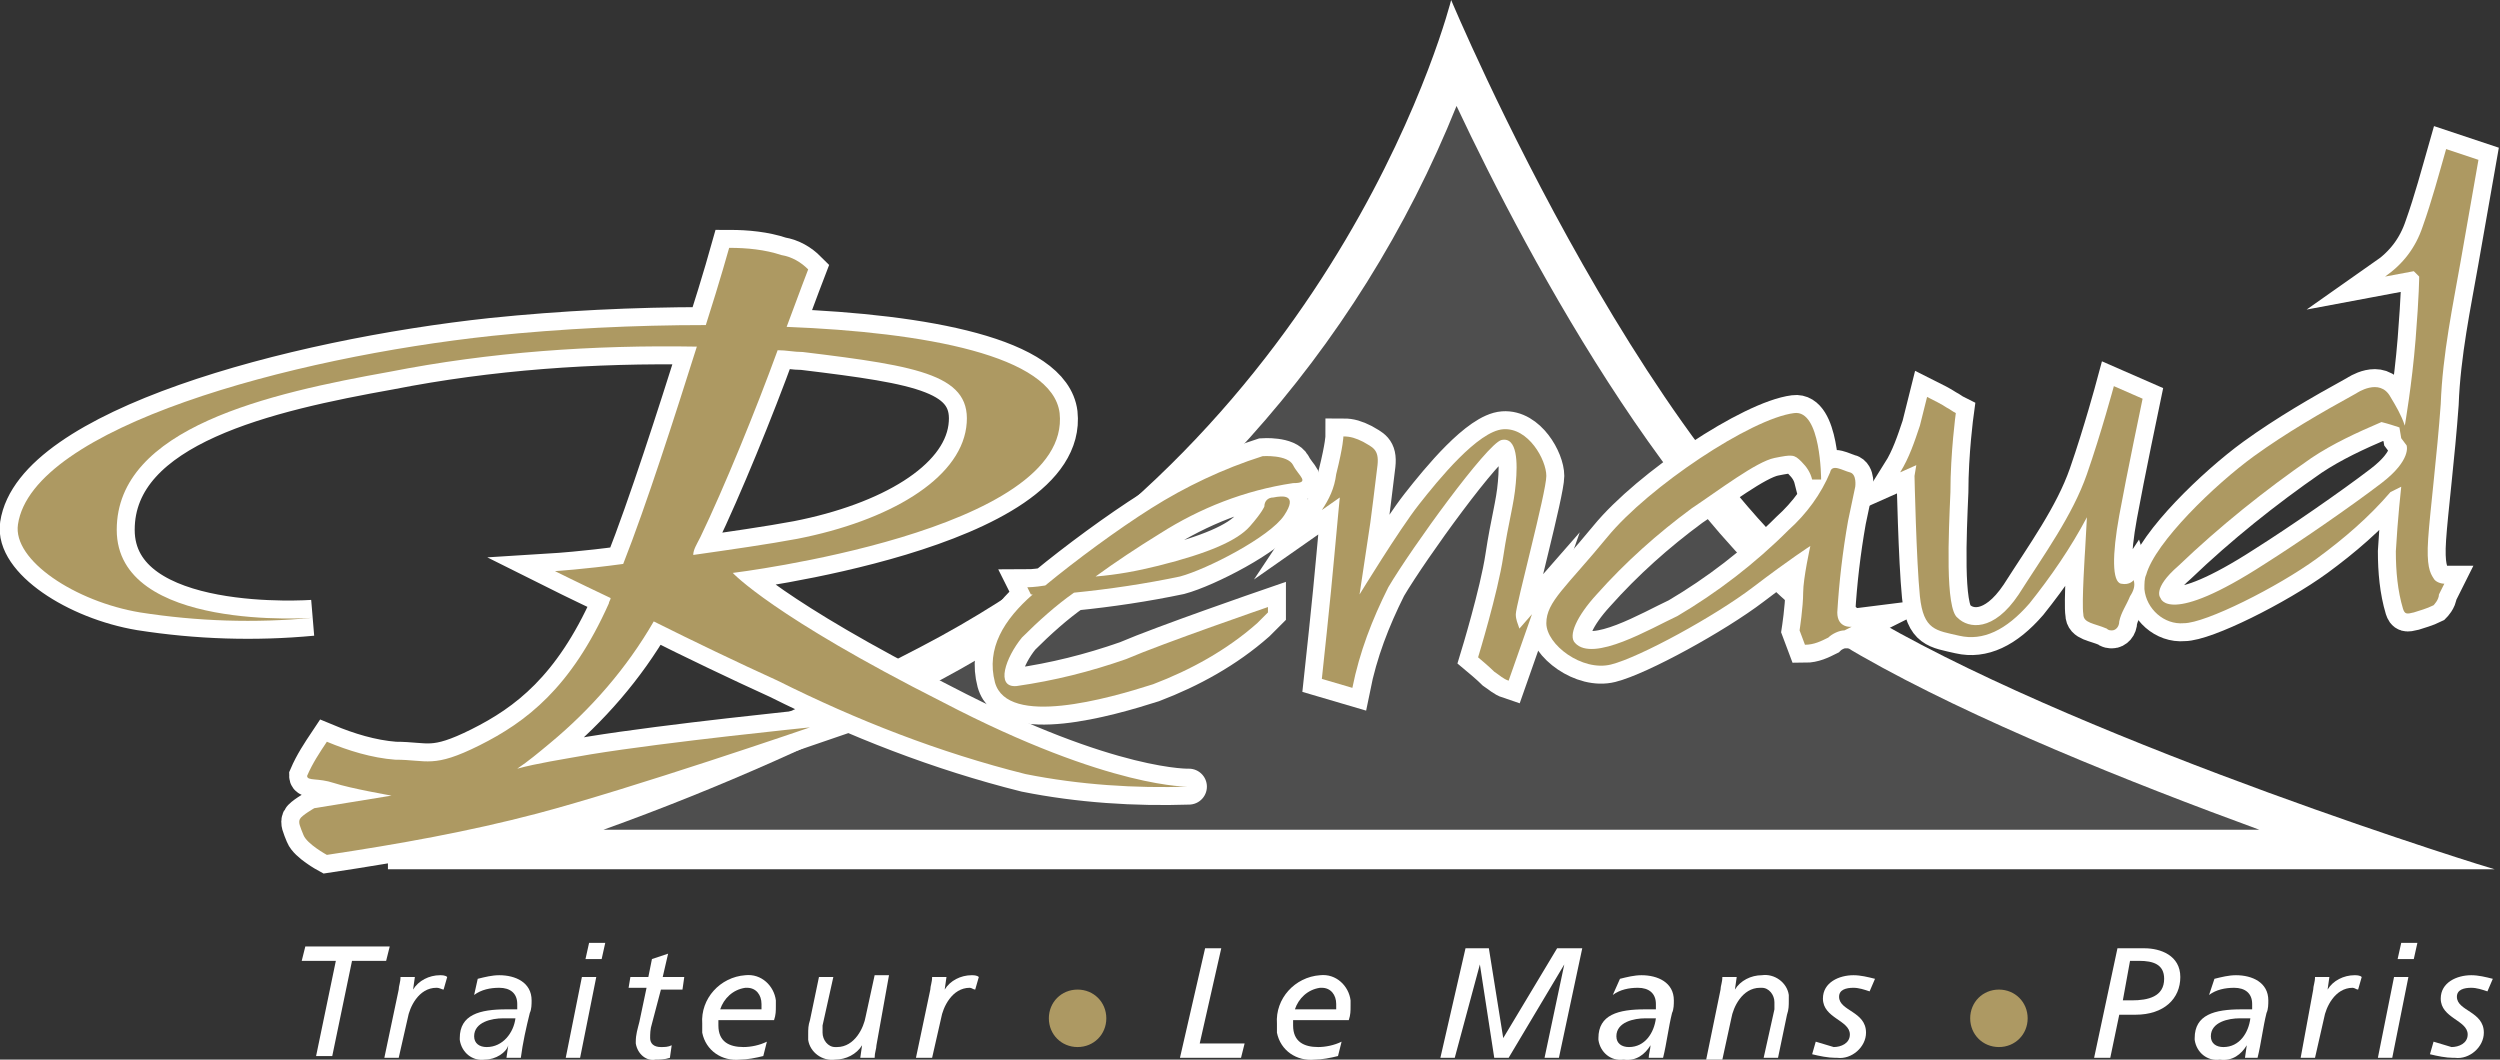 <?xml version="1.0" encoding="utf-8"?>
<svg version="1.1" xmlns="http://www.w3.org/2000/svg" xmlns:xlink="http://www.w3.org/1999/xlink" viewBox="0 0 139.2 59" style="enable-background:new 0 0 139.2 59;" xml:space="preserve" class="footer-logo">
<rect x="0" y="0" width="139.2" height="59" fill="#333333" stroke="none"/>
<style type="text/css">
	.st0{fill:#FFFFFF;}
	.st1{fill:#4E4E4E;}
	.st2{fill:#AD9963;}
	.st3{fill:none;stroke:#FFFFFF;stroke-width:2;stroke-linecap:round;stroke-miterlimit:20;}
	.st4{fill:none;stroke:#FFFFFF;stroke-width:2;stroke-miterlimit:10;}
	.st5{fill:#AD9962;}
</style>
<g>
	<path class="st0" d="M21.5,53.5h-1.9l-1.1,5.3h-0.9l1.1-5.3h-1.9l0.2-0.8h4.7L21.5,53.5z"/>
	<path class="st0" d="M22.2,55.1c0-0.2,0.1-0.4,0.1-0.7h0.8l-0.1,0.7h0c0.3-0.5,0.9-0.8,1.5-0.8c0.1,0,0.3,0,0.4,0.1l-0.2,0.7
		c-0.1,0-0.2-0.1-0.4-0.1c-1,0-1.5,1.1-1.6,1.7l-0.5,2.2h-0.8L22.2,55.1z"/>
	<path class="st0" d="M28.7,56.7H28c-0.6,0-1.6,0.2-1.6,1c0,0.4,0.3,0.6,0.7,0.6C28,58.3,28.6,57.5,28.7,56.7 M26.6,54.5
		c0.4-0.1,0.8-0.2,1.2-0.2c0.9,0,1.8,0.4,1.8,1.4c0,0.2,0,0.5-0.1,0.7c-0.2,0.8-0.4,1.7-0.5,2.5h-0.8l0.1-0.7h0
		C28.2,58.6,27.6,59,27,59c-0.7,0.1-1.3-0.4-1.4-1.1c0,0,0-0.1,0-0.1c0-1.3,1.1-1.6,2.6-1.6c0.2,0,0.4,0,0.6,0c0-0.1,0-0.2,0-0.3
		c0-0.6-0.4-0.9-1-0.9c-0.5,0-1,0.1-1.4,0.4L26.6,54.5z"/>
	<path class="st0" d="M33.5,53.4h-0.9l0.2-0.9h0.9L33.5,53.4z M32.4,54.4h0.8l-0.9,4.5h-0.8L32.4,54.4z"/>
	<path class="st0" d="M35.1,54.4h1l0.2-1l0.9-0.3l-0.3,1.3h1.2L38,55.1h-1.2L36.3,57c-0.1,0.3-0.1,0.6-0.1,0.8
		c0,0.3,0.2,0.5,0.6,0.5c0.2,0,0.4,0,0.6-0.1l-0.1,0.7C37,59,36.7,59,36.5,59c-0.5,0.1-1-0.3-1.1-0.9c0,0,0-0.1,0-0.1
		c0-0.4,0.1-0.7,0.2-1.1l0.4-1.9h-1L35.1,54.4z"/>
	<path class="st0" d="M42.4,56.2c0-0.1,0-0.2,0-0.3c0-0.5-0.3-0.9-0.8-0.9c0,0-0.1,0-0.1,0c-0.7,0.1-1.2,0.6-1.4,1.2L42.4,56.2z
		 M42.5,58.8c-0.4,0.1-0.9,0.2-1.3,0.2c-1,0.1-1.9-0.5-2.1-1.5c0-0.2,0-0.3,0-0.5c-0.1-1.4,1-2.6,2.4-2.7c0,0,0,0,0,0
		c0.9-0.1,1.6,0.6,1.7,1.4c0,0.1,0,0.2,0,0.3c0,0.3,0,0.5-0.1,0.8H40c0,0.1,0,0.2,0,0.3c0,0.9,0.6,1.2,1.4,1.2
		c0.4,0,0.9-0.1,1.3-0.3L42.5,58.8z"/>
	<path class="st0" d="M48.8,58.2c0,0.2-0.1,0.4-0.1,0.7h-0.8l0.1-0.7h0c-0.3,0.5-0.9,0.8-1.5,0.8c-0.7,0.1-1.4-0.4-1.5-1.1
		c0-0.1,0-0.2,0-0.3c0-0.3,0-0.5,0.1-0.8l0.5-2.4h0.8l-0.6,2.7c0,0.1,0,0.3,0,0.4c0,0.4,0.3,0.8,0.7,0.8c0,0,0.1,0,0.1,0
		c1,0,1.5-1.1,1.6-1.7l0.5-2.3h0.8L48.8,58.2z"/>
	<path class="st0" d="M51.8,55.1c0-0.2,0.1-0.4,0.1-0.7h0.8l-0.1,0.7h0c0.3-0.5,0.9-0.8,1.5-0.8c0.1,0,0.3,0,0.4,0.1l-0.2,0.7
		c-0.1,0-0.2-0.1-0.3-0.1c-1,0-1.5,1.1-1.6,1.7l-0.5,2.2H51L51.8,55.1z"/>
	<path class="st0" d="M67.1,52.8H68l-1.2,5.3h2.5l-0.2,0.8h-3.4L67.1,52.8z"/>
	<path class="st0" d="M74.4,56.2c0-0.1,0-0.2,0-0.3c0-0.5-0.3-0.9-0.8-0.9c0,0-0.1,0-0.1,0c-0.7,0.1-1.2,0.6-1.4,1.2L74.4,56.2z
		 M74.5,58.8c-0.4,0.1-0.9,0.2-1.3,0.2c-1,0.1-1.9-0.5-2.1-1.5c0-0.2,0-0.3,0-0.5c-0.1-1.4,1-2.6,2.4-2.7c0,0,0,0,0,0
		c0.9-0.1,1.6,0.6,1.7,1.4c0,0.1,0,0.2,0,0.3c0,0.3,0,0.5-0.1,0.8h-3.1c0,0.1,0,0.2,0,0.3c0,0.9,0.6,1.2,1.4,1.2
		c0.4,0,0.9-0.1,1.3-0.3L74.5,58.8z"/>
	<path class="st0" d="M81.6,52.8h1.3l0.8,5l3-5h1.4l-1.3,6.1H86l1.1-5.2h0l-3.1,5.2h-0.8l-0.8-5.2h0L81,58.9h-0.8L81.6,52.8z"/>
	<path class="st0" d="M92.2,56.7h-0.6c-0.6,0-1.6,0.2-1.6,1c0,0.4,0.3,0.6,0.7,0.6C91.6,58.3,92.1,57.5,92.2,56.7 M90.2,54.5
		c0.4-0.1,0.8-0.2,1.2-0.2c0.9,0,1.8,0.4,1.8,1.4c0,0.2,0,0.5-0.1,0.7c-0.2,0.8-0.3,1.7-0.5,2.5h-0.8c0-0.2,0.1-0.5,0.1-0.7h0
		c-0.3,0.5-0.8,0.9-1.5,0.8c-0.7,0.1-1.3-0.4-1.4-1.1c0,0,0-0.1,0-0.1c0-1.3,1.1-1.6,2.6-1.6c0.2,0,0.4,0,0.6,0c0-0.1,0-0.2,0-0.3
		c0-0.6-0.4-0.9-1-0.9c-0.5,0-1,0.1-1.4,0.4L90.2,54.5z"/>
	<path class="st0" d="M95.8,55.1c0-0.2,0.1-0.4,0.1-0.7h0.8l-0.1,0.7h0c0.3-0.5,0.9-0.8,1.5-0.8c0.7-0.1,1.4,0.4,1.5,1.1
		c0,0.1,0,0.2,0,0.3c0,0.3,0,0.5-0.1,0.8L99,58.9h-0.8l0.6-2.7c0-0.1,0-0.3,0-0.4c0-0.4-0.3-0.8-0.7-0.8c0,0-0.1,0-0.1,0
		c-1,0-1.5,1.1-1.6,1.7l-0.5,2.3H95L95.8,55.1z"/>
	<path class="st0" d="M104.1,55.2c-0.3-0.1-0.6-0.2-0.9-0.2c-0.4,0-0.8,0.1-0.8,0.5c0,0.8,1.5,0.8,1.5,2c0,0.8-0.8,1.5-1.6,1.4
		c0,0-0.1,0-0.1,0c-0.4,0-0.9-0.1-1.3-0.2l0.2-0.7c0.3,0.1,0.7,0.2,1,0.3c0.4,0,0.9-0.2,0.9-0.7c0-0.8-1.5-0.9-1.5-2
		c0-0.9,0.9-1.3,1.7-1.3c0.4,0,0.8,0.1,1.2,0.2L104.1,55.2z"/>
	<path class="st0" d="M118.2,55.7h0.5c0.9,0,1.8-0.2,1.8-1.2c0-0.8-0.6-1-1.4-1h-0.5L118.2,55.7z M117.9,52.8h1.5c0.9,0,2,0.4,2,1.6
		s-0.9,2.1-2.5,2.1H118l-0.5,2.4h-0.9L117.9,52.8z"/>
	<path class="st0" d="M125.3,56.7h-0.6c-0.6,0-1.6,0.2-1.6,1c0,0.4,0.3,0.6,0.7,0.6C124.7,58.3,125.2,57.5,125.3,56.7 M123.3,54.5
		c0.4-0.1,0.8-0.2,1.2-0.2c0.9,0,1.8,0.4,1.8,1.4c0,0.2,0,0.5-0.1,0.7c-0.2,0.8-0.3,1.7-0.5,2.5H125l0.1-0.7h0
		c-0.3,0.5-0.8,0.9-1.5,0.8c-0.7,0.1-1.3-0.4-1.4-1.1c0,0,0-0.1,0-0.1c0-1.3,1.1-1.6,2.6-1.6c0.2,0,0.4,0,0.6,0c0-0.1,0-0.2,0-0.3
		c0-0.6-0.4-0.9-1-0.9c-0.5,0-1,0.1-1.4,0.4L123.3,54.5z"/>
	<path class="st0" d="M128.8,55.1c0-0.2,0.1-0.4,0.1-0.7h0.8l-0.1,0.7h0c0.3-0.5,0.9-0.8,1.5-0.8c0.1,0,0.3,0,0.4,0.1l-0.2,0.7
		c-0.1,0-0.2-0.1-0.3-0.1c-1,0-1.5,1.1-1.6,1.7l-0.5,2.2h-0.8L128.8,55.1z"/>
	<path class="st0" d="M134.4,53.4h-0.9l0.2-0.9h0.9L134.4,53.4z M133.3,54.4h0.8l-0.9,4.5h-0.8L133.3,54.4z"/>
	<path class="st0" d="M138.5,55.2c-0.3-0.1-0.6-0.2-0.9-0.2c-0.4,0-0.8,0.1-0.8,0.5c0,0.8,1.5,0.8,1.5,2c0,0.8-0.8,1.5-1.6,1.4
		c0,0-0.1,0-0.1,0c-0.4,0-0.9-0.1-1.3-0.2l0.2-0.7c0.3,0.1,0.7,0.2,1,0.3c0.4,0,0.9-0.2,0.9-0.7c0-0.8-1.5-0.9-1.5-2
		c0-0.9,0.9-1.3,1.7-1.3c0.4,0,0.8,0.1,1.2,0.2L138.5,55.2z"/>
</g>
<g>
	<path class="st0" d="M104.6,34.6C92.4,27.7,80.8,0,80.8,0s-5.9,23.7-29.5,36c-18.9,9.9-29.7,11.4-29.7,11.4v1h117.3
		C138.8,48.4,116.8,41.6,104.6,34.6"/>
	<path class="st1" d="M52.3,37.9c-6,3.2-12.3,6-18.7,8.3h92.2c-7.1-2.6-15.9-6.1-22.2-9.7C94,31.1,85.1,14.4,81.1,5.9
		C75.6,19.6,65.4,30.9,52.3,37.9"/>
	<path class="st2" d="M60,55.1c0.9,0,1.6,0.7,1.6,1.6c0,0.9-0.7,1.6-1.6,1.6c-0.9,0-1.6-0.7-1.6-1.6c0,0,0,0,0,0
		C58.4,55.8,59.1,55.1,60,55.1"/>
	<path class="st2" d="M111.3,55.1c0.9,0,1.6,0.7,1.6,1.6c0,0.9-0.7,1.6-1.6,1.6c-0.9,0-1.6-0.7-1.6-1.6S110.4,55.1,111.3,55.1"/>
	<path class="st3" d="M39,29.9c1.3-2.7,3.1-7.1,4.3-10.4c0.5,0,0.9,0.1,1.4,0.1c6.6,0.8,9.5,1.3,9.1,4.2s-4.3,5.2-9.4,6.2
		c-1.6,0.3-3.7,0.6-5.8,0.9C38.6,30.6,38.8,30.3,39,29.9z M52.5,39.1c-9.5-4.8-11.7-7.2-11.7-7.2S59.7,29.6,59,23
		c-0.4-3.2-7.5-4.5-15.2-4.8c0.7-1.9,1.2-3.2,1.2-3.2c-0.4-0.4-0.9-0.7-1.5-0.8c-0.9-0.3-1.9-0.4-2.9-0.4c0,0-0.5,1.8-1.3,4.3
		c-4,0-8,0.2-11.9,0.6C16.2,19.9,1.8,23.8,1,29.2c-0.3,2,3.2,4.3,6.8,4.9c3.2,0.5,6.4,0.6,9.6,0.3c0,0-10.9,0.8-10.9-4.9
		s8.5-7.6,15.2-8.8c5.6-1.1,11.3-1.5,17.1-1.4c-1.2,3.8-2.8,8.8-4.1,12.1c-2.2,0.3-3.8,0.4-3.8,0.4s1.2,0.6,3.1,1.5
		c0,0.1-0.1,0.2-0.1,0.3c-2.1,4.7-4.6,6.6-7.2,7.9s-2.9,0.8-4.7,0.8c-1.3-0.1-2.6-0.5-3.8-1c-0.4,0.6-0.8,1.2-1.1,1.9
		c0,0.3,0.6,0.1,1.5,0.4s3.2,0.7,3.2,0.7L17.5,45c0,0-0.7,0.4-0.8,0.6s0,0.4,0.2,0.9s1.3,1.1,1.3,1.1c4-0.6,7.9-1.3,11.7-2.3
		c5.3-1.4,15.2-4.8,15.2-4.8s-7.9,0.8-12.2,1.5c-1.7,0.3-3,0.5-4.1,0.8c0.6-0.4,1.2-0.9,1.8-1.4c2.3-1.9,4.3-4.2,5.8-6.8
		c2.2,1.1,4.7,2.3,6.9,3.3c4.4,2.2,9,4,13.8,5.2c3,0.6,6.1,0.8,9.1,0.7C66.3,43.8,61.9,44,52.5,39.1L52.5,39.1z"/>
	<path class="st4" d="M72,25.9c-0.3-0.6-1.7-0.5-1.7-0.5c-2.2,0.7-4.3,1.7-6.2,2.9c-1.9,1.2-4.2,2.9-5.9,4.3c-0.6,0.1-1,0.1-1,0.1
		l0.2,0.4h0.1c-1.6,1.4-2.6,3-2.1,4.9c0.7,2.5,6.3,0.9,8.8,0.1c2.1-0.8,4.1-1.9,5.8-3.4c0.3-0.3,0.6-0.6,0.6-0.6v-0.3
		c0,0-5.8,2-7.9,2.9c-2,0.7-4,1.2-6.1,1.5c-1.2,0.1-0.6-1.6,0.3-2.7c0.9-0.9,1.9-1.8,2.9-2.5c2-0.2,4-0.5,5.9-0.9
		c1.5-0.4,5-2.2,5.8-3.4s-0.1-1.1-0.6-1c-0.3,0-0.5,0.2-0.5,0.5c0,0-0.1,0.3-0.8,1.1s-2.3,1.5-5.1,2.2c-1.2,0.3-2.3,0.5-3.5,0.6
		c1.1-0.8,2.3-1.6,3.6-2.4c2.2-1.4,4.7-2.4,7.4-2.8C73,26.9,72.3,26.5,72,25.9z"/>
	<path class="st4" d="M73.6,28.4c0.4-0.6,0.7-1.2,0.8-2c0.4-1.6,0.4-2.1,0.4-2.1c0.4,0,0.7,0.1,1.1,0.3c0.5,0.3,0.9,0.4,0.8,1.3
		s-0.4,3.2-0.4,3.2l-0.6,4c0,0,2.2-3.6,3.3-5s3.3-4.1,4.7-4.2c1.4-0.1,2.4,1.7,2.4,2.6s-1.7,7.2-1.7,7.7c0,0.3,0.1,0.5,0.2,0.8
		l0.7-0.8L84,37.9c-0.3-0.1-0.5-0.3-0.8-0.5c-0.3-0.3-0.9-0.8-0.9-0.8s1.1-3.6,1.4-5.6s0.6-2.9,0.7-4.1c0.1-1.1,0.1-2.6-0.8-2.4
		c-0.8,0.2-5,6-6.3,8.2c-0.9,1.8-1.6,3.6-2,5.6l-1.7-0.5c0,0,0.5-4.6,0.7-6.9c0.2-2.2,0.3-3.2,0.3-3.2L73.6,28.4z"/>
	<path class="st4" d="M101.4,26.7c0,0,0-3.9-1.5-3.7c-2.4,0.3-8.1,4.1-10.4,6.9s-3.4,3.6-3.4,4.8s2,2.7,3.6,2.3s5.8-2.7,7.9-4.3
		s3.2-2.3,3.2-2.3s-0.4,1.8-0.4,2.6s-0.2,2.1-0.2,2.1l0.3,0.8c0.5,0,0.9-0.2,1.3-0.4c0.2-0.2,0.6-0.4,0.9-0.4l0.4-0.2
		c0,0-0.8,0.1-0.8-0.8c0.1-1.7,0.3-3.4,0.6-5.1c0.3-1.4,0.4-1.9,0.4-1.9s0.1-0.7-0.3-0.8s-1-0.5-1.1,0c-0.5,1.2-1.3,2.3-2.3,3.2
		c-1.9,1.9-4,3.5-6.2,4.8c-1.5,0.7-4.7,2.6-5.7,1.5c-0.4-0.4,0.1-1.5,1.2-2.7c1.6-1.8,3.4-3.4,5.3-4.8c1.5-1,3.6-2.6,4.6-2.8
		s1.1-0.2,1.5,0.2c0.3,0.3,0.5,0.6,0.6,1L101.4,26.7z"/>
	<path class="st4" d="M105.8,26.3c0.5-0.8,0.8-1.7,1.1-2.6l0.4-1.6c0.4,0.2,0.8,0.4,1.1,0.6c0.2,0.1,0.3,0.2,0.5,0.3
		c0,0-0.3,2.2-0.3,4.4c-0.1,2.3-0.3,6.5,0.4,7c0.6,0.6,2,0.8,3.4-1.3c1.4-2.2,3-4.4,3.8-6.7c0.8-2.3,1.5-4.9,1.5-4.9l1.6,0.7
		c0,0-0.9,4.3-1.3,6.5s-0.4,3.7,0.1,3.8s0.7-0.2,0.7-0.2c0.1,0.3,0,0.6-0.2,0.9c-0.2,0.5-0.5,0.9-0.6,1.4c0,0.3-0.2,0.5-0.4,0.5
		c-0.1,0-0.2,0-0.3-0.1c-0.7-0.3-1.3-0.3-1.3-0.8c-0.1-0.6,0.1-3.6,0.1-3.6l0.1-1.8c-0.9,1.7-2,3.3-3.2,4.8
		c-1.3,1.5-2.6,2.1-3.9,1.8s-2-0.3-2.2-2.2c-0.2-2-0.3-6.7-0.3-6.7l0.1-0.6L105.8,26.3z"/>
	<path class="st4" d="M126.1,31.4c1.9-1.2,4.8-3.2,6.5-4.5c1.7-1.3,1.4-2.1,1.4-2.1l-0.3-0.4l-0.1-0.6c-0.3-0.1-0.6-0.2-1-0.3
		c-1.4,0.6-2.7,1.2-3.9,2c-2.6,1.8-5.1,3.8-7.4,6c-1.5,1.3-1,1.8-1,1.8S120.7,34.9,126.1,31.4z M132.8,15.4c1-0.7,1.7-1.6,2.1-2.8
		c0.5-1.4,0.9-2.9,1.3-4.3l1.8,0.6c0,0-0.6,3.4-1,5.7c-0.4,2.3-1,5.1-1.1,7.9c-0.2,2.8-0.6,6-0.7,7.5s0.1,1.9,0.3,2.2
		c0.1,0.2,0.4,0.3,0.6,0.3c-0.1,0.2-0.2,0.4-0.3,0.6c0,0.3-0.3,0.6-0.3,0.6c-0.4,0.2-0.8,0.3-1.1,0.4c-0.4,0.1-0.5,0.1-0.6-0.2
		c-0.3-1-0.4-2.1-0.4-3.2c0.1-1.8,0.3-3.6,0.3-3.6l-0.6,0.3c-1.2,1.4-2.6,2.6-4.1,3.7c-2.2,1.6-6.2,3.6-7.4,3.6
		c-1.1,0.1-2.1-0.8-2.2-1.9c0-0.3,0-0.6,0.1-0.8c0.5-1.8,3.8-5,6-6.6c1.8-1.3,3.7-2.4,5.7-3.5c0,0,1.3-0.9,1.9,0.2
		c0.3,0.5,0.6,1,0.8,1.6c0,0,0.4-2.3,0.6-4.8s0.2-3.5,0.2-3.5l-0.3-0.3L132.8,15.4z"/>
	<path class="st5" d="M39,29.9c1.3-2.7,3.1-7.1,4.3-10.4c0.5,0,0.9,0.1,1.4,0.1c6.6,0.8,9.5,1.3,9.1,4.2s-4.3,5.2-9.4,6.2
		c-1.6,0.3-3.7,0.6-5.8,0.9C38.6,30.6,38.8,30.3,39,29.9 M52.5,39.1c-9.5-4.8-11.7-7.2-11.7-7.2S59.7,29.6,59,23
		c-0.4-3.2-7.5-4.5-15.2-4.8c0.7-1.9,1.2-3.2,1.2-3.2c-0.4-0.4-0.9-0.7-1.5-0.8c-0.9-0.3-1.9-0.4-2.9-0.4c0,0-0.5,1.8-1.3,4.3
		c-4,0-8,0.2-11.9,0.6C16.2,19.9,1.8,23.8,1,29.2c-0.3,2,3.2,4.3,6.8,4.9c3.2,0.5,6.4,0.6,9.6,0.3c0,0-10.9,0.8-10.9-4.9
		s8.5-7.6,15.2-8.8c5.6-1.1,11.3-1.5,17.1-1.4c-1.2,3.8-2.8,8.8-4.1,12.1c-2.2,0.3-3.8,0.4-3.8,0.4s1.2,0.6,3.1,1.5
		c0,0.1-0.1,0.2-0.1,0.3c-2.1,4.7-4.6,6.6-7.2,7.9s-2.9,0.8-4.7,0.8c-1.3-0.1-2.6-0.5-3.8-1c-0.4,0.6-0.8,1.2-1.1,1.9
		c0,0.3,0.6,0.1,1.5,0.4s3.2,0.7,3.2,0.7L17.5,45c0,0-0.7,0.4-0.8,0.6s0,0.4,0.2,0.9s1.3,1.1,1.3,1.1c4-0.6,7.9-1.3,11.7-2.3
		c5.3-1.4,15.2-4.8,15.2-4.8s-7.9,0.8-12.2,1.5c-1.7,0.3-3,0.5-4.1,0.8c0.6-0.4,1.2-0.9,1.8-1.4c2.3-1.9,4.3-4.2,5.8-6.8
		c2.2,1.1,4.7,2.3,6.9,3.3c4.4,2.2,9,4,13.8,5.2c3,0.6,6.1,0.8,9.1,0.7C66.3,43.8,61.9,44,52.5,39.1"/>
	<path class="st5" d="M72,25.9c-0.3-0.6-1.7-0.5-1.7-0.5c-2.2,0.7-4.3,1.7-6.2,2.9c-1.9,1.2-4.2,2.9-5.9,4.3c-0.6,0.1-1,0.1-1,0.1
		l0.2,0.4h0.1c-1.6,1.4-2.6,3-2.1,4.9c0.7,2.5,6.3,0.9,8.8,0.1c2.1-0.8,4.1-1.9,5.8-3.4c0.3-0.3,0.6-0.6,0.6-0.6v-0.3
		c0,0-5.8,2-7.9,2.9c-2,0.7-4,1.2-6.1,1.5c-1.2,0.1-0.6-1.6,0.3-2.7c0.9-0.9,1.9-1.8,2.9-2.5c2-0.2,4-0.5,5.9-0.9
		c1.5-0.4,5-2.2,5.8-3.4s-0.1-1.1-0.6-1c-0.3,0-0.5,0.2-0.5,0.5c0,0-0.1,0.3-0.8,1.1s-2.3,1.5-5.1,2.2c-1.2,0.3-2.3,0.5-3.5,0.6
		c1.1-0.8,2.3-1.6,3.6-2.4c2.2-1.4,4.7-2.4,7.4-2.8C73,26.9,72.3,26.5,72,25.9"/>
	<path class="st5" d="M73.6,28.4c0.4-0.6,0.7-1.2,0.8-2c0.4-1.6,0.4-2.1,0.4-2.1c0.4,0,0.7,0.1,1.1,0.3c0.5,0.3,0.9,0.4,0.8,1.3
		s-0.4,3.2-0.4,3.2l-0.6,4c0,0,2.2-3.6,3.3-5s3.3-4.1,4.7-4.2c1.4-0.1,2.4,1.7,2.4,2.6s-1.7,7.2-1.7,7.7c0,0.3,0.1,0.5,0.2,0.8
		l0.7-0.8L84,37.9c-0.3-0.1-0.5-0.3-0.8-0.5c-0.3-0.3-0.9-0.8-0.9-0.8s1.1-3.6,1.4-5.6s0.6-2.9,0.7-4.1c0.1-1.1,0.1-2.6-0.8-2.4
		c-0.8,0.2-5,6-6.3,8.2c-0.9,1.8-1.6,3.6-2,5.6l-1.7-0.5c0,0,0.5-4.6,0.7-6.9c0.2-2.2,0.3-3.2,0.3-3.2L73.6,28.4z"/>
	<path class="st5" d="M101.4,26.7c0,0,0-3.9-1.5-3.7c-2.4,0.3-8.1,4.1-10.4,6.9s-3.4,3.6-3.4,4.8s2,2.7,3.6,2.3s5.8-2.7,7.9-4.3
		s3.2-2.3,3.2-2.3s-0.4,1.8-0.4,2.6s-0.2,2.1-0.2,2.1l0.3,0.8c0.5,0,0.9-0.2,1.3-0.4c0.2-0.2,0.6-0.4,0.9-0.4l0.4-0.2
		c0,0-0.8,0.1-0.8-0.8c0.1-1.7,0.3-3.4,0.6-5.1c0.3-1.4,0.4-1.9,0.4-1.9s0.1-0.7-0.3-0.8s-1-0.5-1.1,0c-0.5,1.2-1.3,2.3-2.3,3.2
		c-1.9,1.9-4,3.5-6.2,4.8c-1.5,0.7-4.7,2.6-5.7,1.5c-0.4-0.4,0.1-1.5,1.2-2.7c1.6-1.8,3.4-3.4,5.3-4.8c1.5-1,3.6-2.6,4.6-2.8
		s1.1-0.2,1.5,0.2c0.3,0.3,0.5,0.6,0.6,1L101.4,26.7z"/>
	<path class="st5" d="M105.8,26.3c0.5-0.8,0.8-1.7,1.1-2.6l0.4-1.6c0.4,0.2,0.8,0.4,1.1,0.6c0.2,0.1,0.3,0.2,0.5,0.3
		c0,0-0.3,2.2-0.3,4.4c-0.1,2.3-0.3,6.5,0.4,7c0.6,0.6,2,0.8,3.4-1.3c1.4-2.2,3-4.4,3.8-6.7c0.8-2.3,1.5-4.9,1.5-4.9l1.6,0.7
		c0,0-0.9,4.3-1.3,6.5s-0.4,3.7,0.1,3.8s0.7-0.2,0.7-0.2c0.1,0.3,0,0.6-0.2,0.9c-0.2,0.5-0.5,0.9-0.6,1.4c0,0.3-0.2,0.5-0.4,0.5
		c-0.1,0-0.2,0-0.3-0.1c-0.7-0.3-1.3-0.3-1.3-0.8c-0.1-0.6,0.1-3.6,0.1-3.6l0.1-1.8c-0.9,1.7-2,3.3-3.2,4.8
		c-1.3,1.5-2.6,2.1-3.9,1.8s-2-0.3-2.2-2.2c-0.2-2-0.3-6.7-0.3-6.7l0.1-0.6L105.8,26.3z"/>
	<path class="st5" d="M126.1,31.4c1.9-1.2,4.8-3.2,6.5-4.5c1.7-1.3,1.4-2.1,1.4-2.1l-0.3-0.4l-0.1-0.6c-0.3-0.1-0.6-0.2-1-0.3
		c-1.4,0.6-2.7,1.2-3.9,2c-2.6,1.8-5.1,3.8-7.4,6c-1.5,1.3-1,1.8-1,1.8S120.7,34.9,126.1,31.4 M132.8,15.4c1-0.7,1.7-1.6,2.1-2.8
		c0.5-1.4,0.9-2.9,1.3-4.3l1.8,0.6c0,0-0.6,3.4-1,5.7c-0.4,2.3-1,5.1-1.1,7.9c-0.2,2.8-0.6,6-0.7,7.5s0.1,1.9,0.3,2.2
		c0.1,0.2,0.4,0.3,0.6,0.3c-0.1,0.2-0.2,0.4-0.3,0.6c0,0.3-0.3,0.6-0.3,0.6c-0.4,0.2-0.8,0.3-1.1,0.4c-0.4,0.1-0.5,0.1-0.6-0.2
		c-0.3-1-0.4-2.1-0.4-3.2c0.1-1.8,0.3-3.6,0.3-3.6l-0.6,0.3c-1.2,1.4-2.6,2.6-4.1,3.7c-2.2,1.6-6.2,3.6-7.4,3.6
		c-1.1,0.1-2.1-0.8-2.2-1.9c0-0.3,0-0.6,0.1-0.8c0.5-1.8,3.8-5,6-6.6c1.8-1.3,3.7-2.4,5.7-3.5c0,0,1.3-0.9,1.9,0.2
		c0.3,0.5,0.6,1,0.8,1.6c0,0,0.4-2.3,0.6-4.8s0.2-3.5,0.2-3.5l-0.3-0.3L132.8,15.4z"/>
</g>
</svg>
